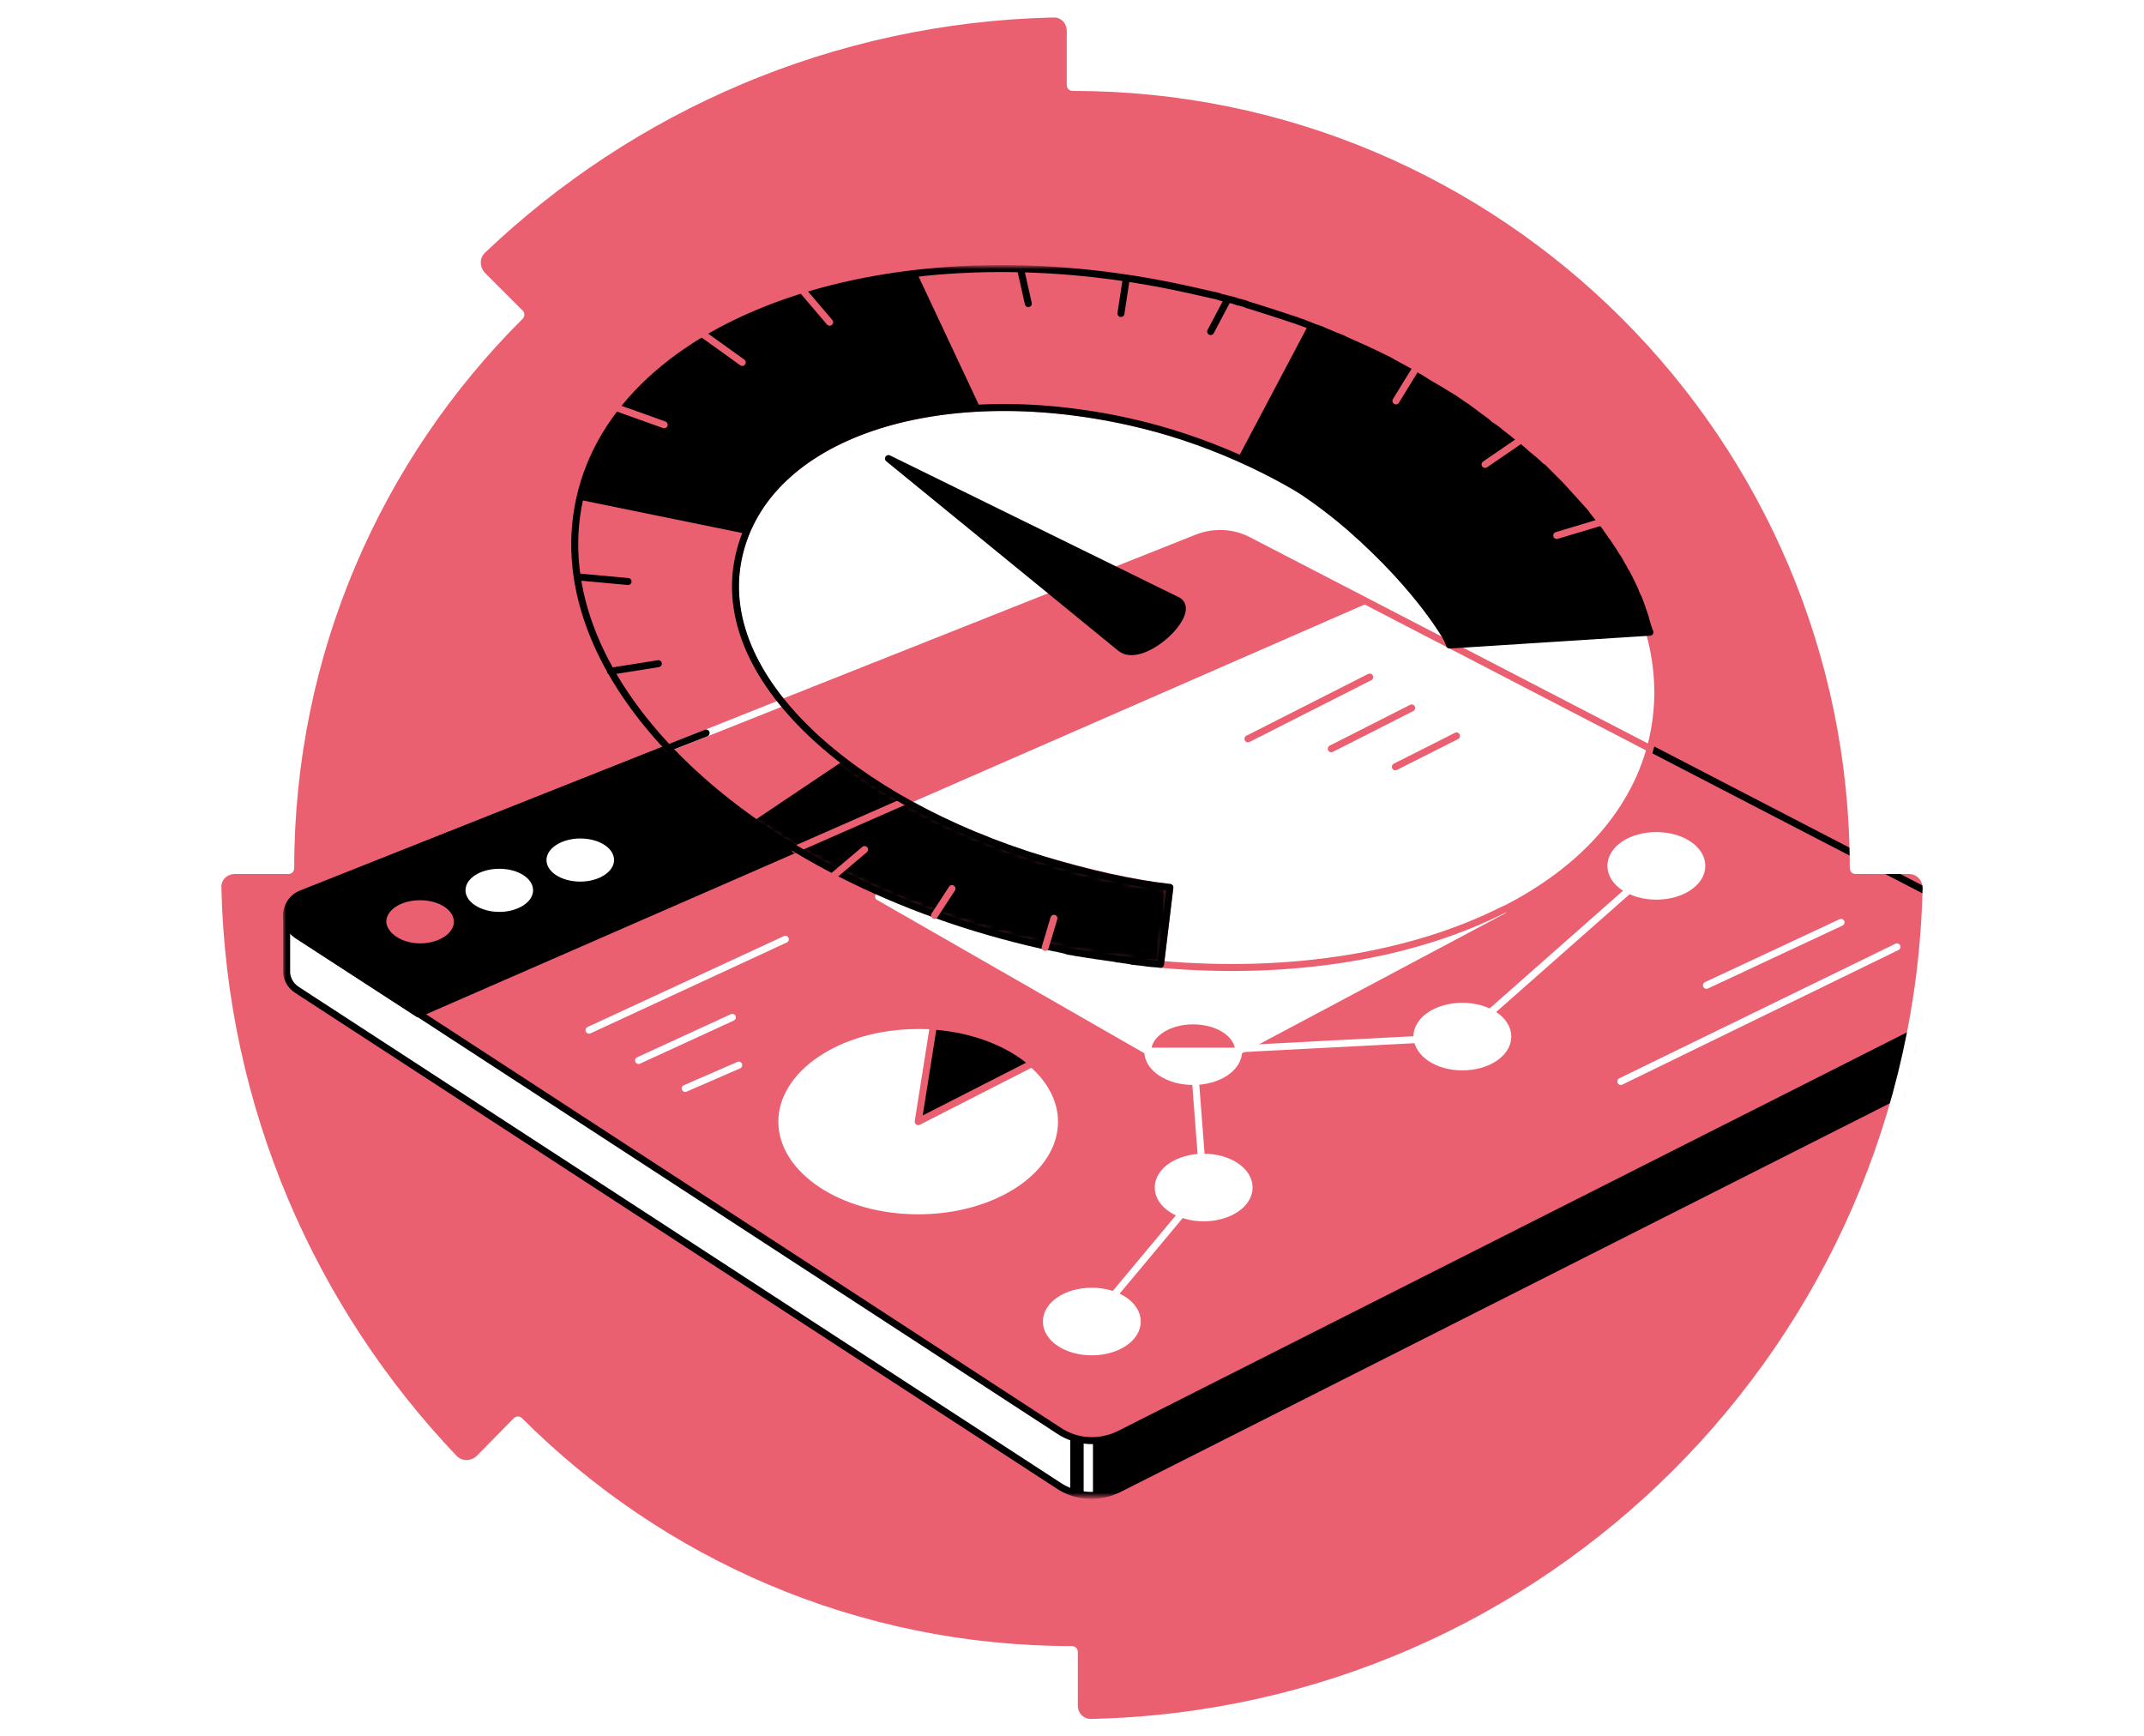 <?xml version="1.0" encoding="UTF-8"?>
<svg xmlns="http://www.w3.org/2000/svg" xmlns:xlink="http://www.w3.org/1999/xlink" version="1.1" id="Capa_1" x="0px" y="0px" viewBox="0 0 368 298" style="enable-background:new 0 0 368 298;" xml:space="preserve">
<style type="text/css">
	.st0{fill:#EB6071;}
	.st1{fill:#FFFFFF;filter:url(#Adobe_OpacityMaskFilter);}
	.st2{mask:url(#mask0_7385_6235_00000047027205989297143690000001828828635237009328_);}
	.st3{fill:#FFFFFF;stroke:#000000;stroke-width:1.2;stroke-linecap:round;stroke-linejoin:round;}
	.st4{fill:#EB6071;stroke:#000000;stroke-width:1.2;stroke-linecap:round;stroke-linejoin:round;}
	.st5{fill:#FFFFFF;stroke:#FFFFFF;stroke-width:1.2;stroke-linecap:round;stroke-linejoin:round;}
	.st6{stroke:#000000;stroke-width:1.2;stroke-linecap:round;stroke-linejoin:round;}
	.st7{fill:#FFFFFF;stroke:#EB6071;stroke-width:1.2;stroke-linecap:round;stroke-linejoin:round;}
	.st8{stroke:#EB6071;stroke-width:1.2;stroke-linecap:round;stroke-linejoin:round;}
	.st9{fill:none;stroke:#FFFFFF;stroke-width:1.2;stroke-linecap:round;stroke-linejoin:round;}
	.st10{fill:none;stroke:#EB6071;stroke-width:1.2;stroke-linecap:round;stroke-linejoin:round;}
	.st11{fill:#FFFFFF;filter:url(#Adobe_OpacityMaskFilter_00000052081113761063652340000010122401055117644733_);}
	.st12{mask:url(#mask1_7385_6235_00000165937442005910532300000010554738223222484378_);}
	.st13{fill:none;stroke:#000000;stroke-width:1.2;stroke-linecap:round;stroke-linejoin:round;}
	.st14{fill:#EB6071;stroke:#FFFFFF;stroke-width:1.2;stroke-linecap:round;stroke-linejoin:round;}
	.st15{fill:none;stroke:#FFFFFF;stroke-width:2;stroke-linecap:round;stroke-linejoin:round;}
</style>
<path class="st0" d="M88.9,244.1c24.3,24.3,57.9,39.4,95.1,39.4v9.2c0,1.9,1.5,3.4,3.4,3.3c78.5-1.8,141.8-65.1,143.6-143.6  c0-1.9-1.5-3.4-3.3-3.4h-9.2c0-74.2-60.2-134.4-134.4-134.4V5.3c0-1.9-1.5-3.4-3.4-3.3c-38,0.9-72.5,16.2-98.2,40.7  c-1.3,1.3-1.3,3.4,0,4.8l6.5,6.5C64.6,78.3,49.5,111.9,49.5,149h-9.2c-1.9,0-3.4,1.5-3.3,3.4c0.9,38,16.2,72.5,40.7,98.2  c1.3,1.3,3.4,1.3,4.8,0L88.9,244.1z"></path>
<defs>
	<filter id="Adobe_OpacityMaskFilter" filterUnits="userSpaceOnUse" x="48.6" y="45.7" width="300.4" height="211.5">
		<feColorMatrix type="matrix" values="1 0 0 0 0  0 1 0 0 0  0 0 1 0 0  0 0 0 1 0"></feColorMatrix>
	</filter>
</defs>
<mask maskUnits="userSpaceOnUse" x="48.6" y="45.7" width="300.4" height="211.5" id="mask0_7385_6235_00000047027205989297143690000001828828635237009328_">
	<path class="st1" d="M88.9,244.1c24.3,24.3,57.9,39.4,95.1,39.4v9.2c0,1.9,1.5,3.4,3.4,3.3c78.5-1.8,141.8-65.1,143.6-143.6   c0-1.9-1.5-3.4-3.3-3.4h-9.2c0-74.2-60.2-134.4-134.4-134.4V5.3c0-1.9-1.5-3.4-3.4-3.3c-38,0.9-72.5,16.2-98.2,40.7   c-1.3,1.3-1.3,3.4,0,4.8l6.5,6.5C64.6,78.3,49.5,111.9,49.5,149h-9.2c-1.9,0-3.4,1.5-3.3,3.4c0.9,38,16.2,72.5,40.7,98.2   c1.3,1.3,3.4,1.3,4.8,0L88.9,244.1z"></path>
</mask>
<g class="st2">
	<path class="st3" d="M346.2,170.6l-132-68.3c-2.7-1.4-5.9-1.6-8.7-0.4L57.9,160.4l-8.7-3.7l0,9.4c0,0.3,0,0.5,0,0.8v0.1h0   c0.1,1.1,0.7,2.2,1.8,2.9l130.6,85c3.1,2.1,7.1,2.3,10.5,0.6l154-77.8C349.1,176.2,349.1,172.1,346.2,170.6L346.2,170.6z"></path>
	<path class="st4" d="M346.2,168.3l-154,77.8c-3.4,1.7-7.4,1.5-10.5-0.6l-109-71l-21.6-14c-2.7-1.8-2.3-5.9,0.7-7.1l62.9-25   l90.9-36.1c2.8-1.1,6-1,8.7,0.4l19.9,10.3l49,25.4l63.1,32.7C349.1,162.6,349.1,166.8,346.2,168.3L346.2,168.3z"></path>
	<path class="st5" d="M258.1,156.2l-45.5,24.2c0-2.9-3.5-5.2-7.8-5.2c-4.3,0-7.8,2.3-7.8,5.2l-46.2-26.5l1.1,0   c3,1.3,6.2,2.5,9.7,3.7c20.2,6.7,37.6,8.1,37.6,8.1C221.8,167.5,242.7,164,258.1,156.2L258.1,156.2z"></path>
	<path d="M187.6,247.2v9.5l3.4-0.6l155.9-78.7l1-1.2l0.5-3.5l-4.4-3.2L192.2,246l-2.4,0.9L187.6,247.2z"></path>
	<path d="M186,247.1v9.4l-2.3-0.5v-9.4L186,247.1z"></path>
	<path class="st6" d="M234.2,103.1L71.8,174L51,160.5c-2.7-1.8-2.3-5.9,0.7-7.1l153.8-61c2.8-1.1,6-1,8.7,0.4L234.2,103.1   L234.2,103.1z"></path>
	<path class="st4" d="M72.1,162.5c3.5,0,6.4-1.9,6.4-4.3c0-2.4-2.8-4.3-6.4-4.3s-6.4,1.9-6.4,4.3C65.8,160.5,68.6,162.5,72.1,162.5z   "></path>
	<path class="st7" d="M182.2,192.5c0,9.1-11,16.5-24.6,16.5c-13.6,0-24.6-7.4-24.6-16.5s11-16.5,24.6-16.5c0.9,0,1.8,0,2.6,0.1   c6.9,0.5,13,2.9,17,6.5C180.3,185.3,182.2,188.8,182.2,192.5L182.2,192.5z"></path>
	<path class="st3" d="M85.7,157.1c3.5,0,6.4-1.9,6.4-4.3c0-2.4-2.8-4.3-6.4-4.3s-6.4,1.9-6.4,4.3C79.3,155.2,82.2,157.1,85.7,157.1z   "></path>
	<path class="st5" d="M187.4,232c4.3,0,7.8-2.3,7.8-5.2c0-2.9-3.5-5.2-7.8-5.2c-4.3,0-7.8,2.3-7.8,5.2   C179.6,229.7,183.1,232,187.4,232z"></path>
	<path class="st5" d="M206.6,209c4.3,0,7.8-2.3,7.8-5.2c0-2.9-3.5-5.2-7.8-5.2c-4.3,0-7.8,2.3-7.8,5.2   C198.8,206.7,202.3,209,206.6,209z"></path>
	<path class="st5" d="M212.6,180.4c0,2.9-3.5,5.2-7.8,5.2c-4.3,0-7.8-2.3-7.8-5.2H212.6z"></path>
	<path class="st5" d="M251,183.1c4.3,0,7.8-2.3,7.8-5.2c0-2.9-3.5-5.2-7.8-5.2c-4.3,0-7.8,2.3-7.8,5.2   C243.3,180.8,246.7,183.1,251,183.1z"></path>
	<path class="st5" d="M284.3,153.8c4.3,0,7.8-2.3,7.8-5.2c0-2.9-3.5-5.2-7.8-5.2c-4.3,0-7.8,2.3-7.8,5.2   C276.5,151.5,280,153.8,284.3,153.8z"></path>
	<path class="st3" d="M99.6,151.9c3.5,0,6.4-1.9,6.4-4.3c0-2.4-2.8-4.3-6.4-4.3c-3.5,0-6.4,1.9-6.4,4.3   C93.2,150,96,151.9,99.6,151.9z"></path>
	<path class="st8" d="M177.2,182.5l-19.6,10l2.6-16.4C167.1,176.6,173.2,179,177.2,182.5L177.2,182.5z"></path>
	<path class="st9" d="M187.4,226.8l19.2-23l-1.8-23.4l46.2-2.4l33.2-29.3"></path>
	<path class="st9" d="M101.1,176.8l33.7-15.6"></path>
	<path class="st9" d="M109.6,182l16.1-7.4"></path>
	<path class="st9" d="M117.6,186.8l9.2-4"></path>
	<path class="st9" d="M325.6,162.5l-47.4,23.1"></path>
	<path class="st9" d="M316,158.3l-23.1,10.8"></path>
	<path class="st7" d="M283.7,126.6c-2.8,12.6-12.1,22.7-25.5,29.5l-0.1,0c-15.4,7.8-36.2,11.4-58.9,9.4l1.3-10.8l0.3-2.4   c0,0-0.1,0-0.2,0c-6.3-0.8-13.5-2.4-21.7-4.8c-2.8-0.8-5.5-1.8-8.2-2.8c-0.7-0.3-1.5-0.6-2.2-0.9c0,0,0,0,0,0   c-0.4-0.2-0.8-0.3-1.3-0.5c-0.7-0.3-1.4-0.6-2.1-0.9c-7.1-3.1-13.5-6.8-19-10.8c-0.3-0.2-0.6-0.4-0.8-0.6c-0.4-0.3-0.6-0.4-0.6-0.4   c-13.3-10.2-20.7-22.7-17.9-35.1c4.6-20.8,34-30.5,67.1-23.1c25.5,5.7,49.2,19.5,54.8,35.5l34.4,0.6l0,0   C284.8,114.6,285,120.7,283.7,126.6L283.7,126.6z"></path>
	<path class="st0" d="M134.3,120.6c4.2,5.9,21.1,16.9,21.1,16.9l78.8-34.4l-22.5-11.2l-3.7-0.3L134.3,120.6L134.3,120.6z"></path>
	<path class="st10" d="M235.1,116.2l-20.9,10.6"></path>
	<path class="st10" d="M242.3,121.5l-13.8,7"></path>
	<path class="st10" d="M250,126.3l-10.5,5.3"></path>
	<path class="st10" d="M114.6,128.4l90.9-36.1c2.8-1.1,6-1,8.7,0.4l19.9,10.3l49,25.4"></path>
	<path class="st10" d="M234.2,103.1l-97.7,42.7"></path>
	<path class="st0" d="M283.2,108.5L283.2,108.5l-34.4,2.2c-5.6-16-29.4-32.6-54.9-38.3c-33.2-7.4-62.5,2.3-67.1,23.1   c-4.6,20.8,19.6,42.1,52.1,52c8.2,2.5,15.5,4.1,21.9,4.8l-1.6,13.2c-0.7-0.1-1.4-0.1-2.1-0.2c-0.3,0-0.5-0.1-0.8-0.1   c-0.5-0.1-1.1-0.1-1.6-0.2c-0.2,0-0.4,0-0.6-0.1c-0.7-0.1-1.3-0.2-2-0.3c-0.2,0-0.4,0-0.6-0.1c-1.2-0.2-2.3-0.3-3.5-0.5   c-0.4-0.1-0.8-0.1-1.3-0.2c-0.6-0.1-1.2-0.2-1.9-0.3c-0.4-0.1-0.7-0.1-1.1-0.2c-0.3,0-0.5-0.1-0.8-0.2c-0.4-0.1-0.8-0.2-1.3-0.3   c-0.3-0.1-0.7-0.1-1-0.2c-0.5-0.1-1-0.2-1.5-0.3c-50.8-11.3-86.5-45.6-79.6-76.7c6.9-31.1,53.7-47.2,104.5-35.9   c1.3,0.3,2.7,0.6,4,0.9c0.5,0.1,1,0.2,1.5,0.4c0.1,0,0.2,0.1,0.4,0.1c0.4,0.1,0.8,0.2,1.2,0.3c0.4,0.1,0.9,0.2,1.3,0.4   c0.2,0,0.3,0.1,0.5,0.1c0.4,0.1,0.8,0.2,1.2,0.4c0.3,0.1,0.7,0.2,1,0.3c1.9,0.6,3.8,1.2,5.6,1.8c0.6,0.2,1.2,0.4,1.8,0.6   c0.5,0.2,0.9,0.3,1.4,0.5c0.2,0.1,0.3,0.1,0.5,0.2c0.5,0.2,1,0.4,1.5,0.6c0,0,0.1,0,0.1,0c0.6,0.2,1.1,0.4,1.7,0.7   c0.6,0.2,1.1,0.5,1.7,0.7c0.5,0.2,1.1,0.4,1.6,0.7c2.3,1,4.5,2,6.7,3.1c0.4,0.2,0.9,0.4,1.3,0.7c0.4,0.2,0.8,0.4,1.1,0.6   c0.4,0.2,0.8,0.4,1.3,0.7c0.6,0.3,1.3,0.7,1.9,1.1c0.5,0.3,0.9,0.5,1.3,0.8c1.7,1,3.4,2,5,3c0.4,0.3,0.9,0.6,1.3,0.9   c0.3,0.2,0.6,0.4,0.9,0.6c0.3,0.2,0.5,0.4,0.8,0.6c0.3,0.2,0.6,0.4,0.8,0.6c0.4,0.3,0.7,0.5,1.1,0.8c0.4,0.3,0.7,0.5,1,0.8   c0.2,0.2,0.5,0.4,0.7,0.5c0.4,0.3,0.9,0.6,1.3,1c0.4,0.3,0.9,0.7,1.3,1c0.5,0.4,0.9,0.8,1.4,1.1c0.4,0.3,0.8,0.7,1.2,1   c0,0,0.1,0.1,0.1,0.1c0.3,0.2,0.5,0.5,0.8,0.7c0.4,0.3,0.7,0.6,1.1,0.9c0,0,0.1,0.1,0.1,0.1c0.4,0.3,0.7,0.7,1.1,1   c0.1,0,0.1,0.1,0.2,0.1c0.3,0.3,0.6,0.6,0.9,0.9c0.4,0.4,0.7,0.7,1.1,1.1c0.3,0.3,0.7,0.7,1,1c1,1.1,2,2.2,3,3.3   c0.3,0.3,0.6,0.7,0.9,1c0,0,0,0,0,0c0.3,0.3,0.6,0.7,0.8,1c0.6,0.8,1.2,1.5,1.8,2.3c0.3,0.3,0.5,0.7,0.7,1c0,0,0,0.1,0.1,0.1   c0.3,0.4,0.5,0.8,0.8,1.1c0.4,0.7,0.9,1.3,1.3,2c0.1,0.2,0.2,0.3,0.3,0.5c0,0,0,0.1,0.1,0.1c0.4,0.6,0.7,1.3,1.1,1.9   c0.1,0.2,0.2,0.5,0.4,0.7c0.5,0.9,0.9,1.8,1.3,2.6c0.1,0.2,0.2,0.4,0.3,0.7c0,0,0,0,0,0c0.2,0.4,0.3,0.8,0.5,1.1   c0.2,0.5,0.4,1,0.6,1.6c0.1,0.2,0.1,0.4,0.2,0.6c0.2,0.5,0.4,1.1,0.5,1.6c0.1,0.3,0.2,0.7,0.3,1C283,108.1,283.1,108.3,283.2,108.5   L283.2,108.5z"></path>
	<defs>
		
			<filter id="Adobe_OpacityMaskFilter_00000082359216851956450570000004657524713767052952_" filterUnits="userSpaceOnUse" x="114" y="120" width="86.7" height="45.6">
			<feColorMatrix type="matrix" values="1 0 0 0 0  0 1 0 0 0  0 0 1 0 0  0 0 0 1 0"></feColorMatrix>
		</filter>
	</defs>
	
		<mask maskUnits="userSpaceOnUse" x="114" y="120" width="86.7" height="45.6" id="mask1_7385_6235_00000165937442005910532300000010554738223222484378_">
		<path style="fill:#FFFFFF;filter:url(#Adobe_OpacityMaskFilter_00000082359216851956450570000004657524713767052952_);" d="    M283.2,108.5L283.2,108.5l-34.4,2.2c-5.6-16-29.4-32.6-54.9-38.3c-33.2-7.4-62.5,2.3-67.1,23.1c-4.6,20.8,19.6,42.1,52.1,52    c8.2,2.5,15.5,4.1,21.9,4.8l-1.6,13.2c-0.7-0.1-1.4-0.1-2.1-0.2c-0.3,0-0.5-0.1-0.8-0.1c-0.5-0.1-1.1-0.1-1.6-0.2    c-0.2,0-0.4,0-0.6-0.1c-0.7-0.1-1.3-0.2-2-0.3c-0.2,0-0.4,0-0.6-0.1c-1.2-0.2-2.3-0.3-3.5-0.5c-0.4-0.1-0.8-0.1-1.3-0.2    c-0.6-0.1-1.2-0.2-1.9-0.3c-0.4-0.1-0.7-0.1-1.1-0.2c-0.3,0-0.5-0.1-0.8-0.2c-0.4-0.1-0.8-0.2-1.3-0.3c-0.3-0.1-0.7-0.1-1-0.2    c-0.5-0.1-1-0.2-1.5-0.3c-50.8-11.3-86.5-45.6-79.6-76.7c6.9-31.1,53.7-47.2,104.5-35.9c1.3,0.3,2.7,0.6,4,0.9    c0.5,0.1,1,0.2,1.5,0.4c0.1,0,0.2,0.1,0.4,0.1c0.4,0.1,0.8,0.2,1.2,0.3c0.4,0.1,0.9,0.2,1.3,0.4c0.2,0,0.3,0.1,0.5,0.1    c0.4,0.1,0.8,0.2,1.2,0.4c0.3,0.1,0.7,0.2,1,0.3c1.9,0.6,3.8,1.2,5.6,1.8c0.6,0.2,1.2,0.4,1.8,0.6c0.5,0.2,0.9,0.3,1.4,0.5    c0.2,0.1,0.3,0.1,0.5,0.2c0.5,0.2,1,0.4,1.5,0.6c0,0,0.1,0,0.1,0c0.6,0.2,1.1,0.4,1.7,0.7c0.6,0.2,1.1,0.5,1.7,0.7    c0.5,0.2,1.1,0.4,1.6,0.7c2.3,1,4.5,2,6.7,3.1c0.4,0.2,0.9,0.4,1.3,0.7c0.4,0.2,0.8,0.4,1.1,0.6c0.4,0.2,0.8,0.4,1.3,0.7    c0.6,0.3,1.3,0.7,1.9,1.1c0.5,0.3,0.9,0.5,1.3,0.8c1.7,1,3.4,2,5,3c0.4,0.3,0.9,0.6,1.3,0.9c0.3,0.2,0.6,0.4,0.9,0.6    c0.3,0.2,0.5,0.4,0.8,0.6c0.3,0.2,0.6,0.4,0.8,0.6c0.4,0.3,0.7,0.5,1.1,0.8c0.4,0.3,0.7,0.5,1,0.8c0.2,0.2,0.5,0.4,0.7,0.5    c0.4,0.3,0.9,0.6,1.3,1c0.4,0.3,0.9,0.7,1.3,1c0.5,0.4,0.9,0.8,1.4,1.1c0.4,0.3,0.8,0.7,1.2,1c0,0,0.1,0.1,0.1,0.1    c0.3,0.2,0.5,0.5,0.8,0.7c0.4,0.3,0.7,0.6,1.1,0.9c0,0,0.1,0.1,0.1,0.1c0.4,0.3,0.7,0.7,1.1,1c0.1,0,0.1,0.1,0.2,0.1    c0.3,0.3,0.6,0.6,0.9,0.9c0.4,0.4,0.7,0.7,1.1,1.1c0.3,0.3,0.7,0.7,1,1c1,1.1,2,2.2,3,3.3c0.3,0.3,0.6,0.7,0.9,1c0,0,0,0,0,0    c0.3,0.3,0.6,0.7,0.8,1c0.6,0.8,1.2,1.5,1.8,2.3c0.3,0.3,0.5,0.7,0.7,1c0,0,0,0.1,0.1,0.1c0.3,0.4,0.5,0.8,0.8,1.1    c0.4,0.7,0.9,1.3,1.3,2c0.1,0.2,0.2,0.3,0.3,0.5c0,0,0,0.1,0.1,0.1c0.4,0.6,0.7,1.3,1.1,1.9c0.1,0.2,0.2,0.5,0.4,0.7    c0.5,0.9,0.9,1.8,1.3,2.6c0.1,0.2,0.2,0.4,0.3,0.7c0,0,0,0,0,0c0.2,0.4,0.3,0.8,0.5,1.1c0.2,0.5,0.4,1,0.6,1.6    c0.1,0.2,0.1,0.4,0.2,0.6c0.2,0.5,0.4,1.1,0.5,1.6c0.1,0.3,0.2,0.7,0.3,1C283,108.1,283.1,108.3,283.2,108.5L283.2,108.5z"></path>
	</mask>
	<g class="st12">
		<path d="M200.8,152.4l-0.3,2.4l-1.3,10.8c0,0-17.5-1.4-37.6-8.1c-3.5-1.1-6.7-2.4-9.7-3.7c-14.3-6.1-22.7-12.8-22.7-12.8    l15.5-10.4c0,0,0.2,0.2,0.6,0.4c0.3,0.2,0.5,0.4,0.8,0.6c2.8,2,9.8,6.7,19,10.8c0.7,0.3,1.4,0.6,2.1,0.9c0.4,0.2,0.8,0.4,1.3,0.5    c0,0,0,0,0,0c0.7,0.3,1.5,0.6,2.2,0.9c13.9,5.2,28.1,7.4,29.9,7.6C200.7,152.4,200.8,152.4,200.8,152.4L200.8,152.4z"></path>
		<path class="st9" d="M134.3,120.6l-19.6,7.8"></path>
		<path class="st10" d="M155.3,137.5l-18.9,8.3"></path>
	</g>
	<path class="st13" d="M283.2,108.5L283.2,108.5l-34.4,2.2c-5.6-16-29.4-32.6-54.9-38.3c-33.2-7.4-62.5,2.3-67.1,23.1   c-4.6,20.8,19.6,42.1,52.1,52c8.2,2.5,15.5,4.1,21.9,4.8l-1.6,13.2c-0.7-0.1-1.4-0.1-2.1-0.2c-0.3,0-0.5-0.1-0.8-0.1   c-0.5-0.1-1.1-0.1-1.6-0.2c-0.2,0-0.4,0-0.6-0.1c-0.7-0.1-1.3-0.2-2-0.3c-0.2,0-0.4,0-0.6-0.1c-1.2-0.2-2.3-0.3-3.5-0.5   c-0.4-0.1-0.8-0.1-1.3-0.2c-0.6-0.1-1.2-0.2-1.9-0.3c-0.4-0.1-0.7-0.1-1.1-0.2c-0.3,0-0.5-0.1-0.8-0.2c-0.4-0.1-0.8-0.2-1.3-0.3   c-0.3-0.1-0.7-0.1-1-0.2c-0.5-0.1-1-0.2-1.5-0.3c-50.8-11.3-86.5-45.6-79.6-76.7c6.9-31.1,53.7-47.2,104.5-35.9   c1.3,0.3,2.7,0.6,4,0.9c0.5,0.1,1,0.2,1.5,0.4c0.1,0,0.2,0.1,0.4,0.1c0.4,0.1,0.8,0.2,1.2,0.3c0.4,0.1,0.9,0.2,1.3,0.4   c0.2,0,0.3,0.1,0.5,0.1c0.4,0.1,0.8,0.2,1.2,0.4c0.3,0.1,0.7,0.2,1,0.3c1.9,0.6,3.8,1.2,5.6,1.8c0.6,0.2,1.2,0.4,1.8,0.6   c0.5,0.2,0.9,0.3,1.4,0.5c0.2,0.1,0.3,0.1,0.5,0.2c0.5,0.2,1,0.4,1.5,0.6c0,0,0.1,0,0.1,0c0.6,0.2,1.1,0.4,1.7,0.7   c0.6,0.2,1.1,0.5,1.7,0.7c0.5,0.2,1.1,0.4,1.6,0.7c2.3,1,4.5,2,6.7,3.1c0.4,0.2,0.9,0.4,1.3,0.7c0.4,0.2,0.8,0.4,1.1,0.6   c0.4,0.2,0.8,0.4,1.3,0.7c0.6,0.3,1.3,0.7,1.9,1.1c0.5,0.3,0.9,0.5,1.3,0.8c1.7,1,3.4,2,5,3c0.4,0.3,0.9,0.6,1.3,0.9   c0.3,0.2,0.6,0.4,0.9,0.6c0.3,0.2,0.5,0.4,0.8,0.6c0.3,0.2,0.6,0.4,0.8,0.6c0.4,0.3,0.7,0.5,1.1,0.8c0.4,0.3,0.7,0.5,1,0.8   c0.2,0.2,0.5,0.4,0.7,0.5c0.4,0.3,0.9,0.6,1.3,1c0.4,0.3,0.9,0.7,1.3,1c0.5,0.4,0.9,0.8,1.4,1.1c0.4,0.3,0.8,0.7,1.2,1   c0,0,0.1,0.1,0.1,0.1c0.3,0.2,0.5,0.5,0.8,0.7c0.4,0.3,0.7,0.6,1.1,0.9c0,0,0.1,0.1,0.1,0.1c0.4,0.3,0.7,0.7,1.1,1   c0.1,0,0.1,0.1,0.2,0.1c0.3,0.3,0.6,0.6,0.9,0.9c0.4,0.4,0.7,0.7,1.1,1.1c0.3,0.3,0.7,0.7,1,1c1,1.1,2,2.2,3,3.3   c0.3,0.3,0.6,0.7,0.9,1c0,0,0,0,0,0c0.3,0.3,0.6,0.7,0.8,1c0.6,0.8,1.2,1.5,1.8,2.3c0.3,0.3,0.5,0.7,0.7,1c0,0,0,0.1,0.1,0.1   c0.3,0.4,0.5,0.8,0.8,1.1c0.4,0.7,0.9,1.3,1.3,2c0.1,0.2,0.2,0.3,0.3,0.5c0,0,0,0.1,0.1,0.1c0.4,0.6,0.7,1.3,1.1,1.9   c0.1,0.2,0.2,0.5,0.4,0.7c0.5,0.9,0.9,1.8,1.3,2.6c0.1,0.2,0.2,0.4,0.3,0.7c0,0,0,0,0,0c0.2,0.4,0.3,0.8,0.5,1.1   c0.2,0.5,0.4,1,0.6,1.6c0.1,0.2,0.1,0.4,0.2,0.6c0.2,0.5,0.4,1.1,0.5,1.6c0.1,0.3,0.2,0.7,0.3,1C283,108.1,283.1,108.3,283.2,108.5   L283.2,108.5z"></path>
	<path d="M128,91.6l-28.4-5.8c0,0,1.7-14.8,20-26.4c18.3-11.6,37.9-12.3,37.9-12.3l10.8,23c0,0-14.4,0.2-24.5,5.1   C130.6,81.6,128,91.6,128,91.6L128,91.6z"></path>
	<path d="M224.5,55.9l-11.9,22.5c0,0,10.2,5.2,18.6,12.5c12.6,11,17.1,19.8,17.1,19.8l35-2.2c0,0-4.9-18.2-23-32.5   C241.8,61.5,224.5,55.9,224.5,55.9L224.5,55.9z"></path>
	<path class="st13" d="M175.2,46.3l1.3,5.8"></path>
	<path class="st13" d="M207.8,56.9l2.8-5.3"></path>
	<path class="st13" d="M193.3,47.9l-0.9,5.9"></path>
	<path class="st6" d="M152.5,78.7l39.8,32.5c3.7,3.1,13.4-6,9.9-8.1L152.5,78.7z"></path>
	<path class="st10" d="M262.2,74.7l-7.3,5"></path>
	<path class="st10" d="M243.1,63.1l-3.5,5.7"></path>
	<path class="st10" d="M267.2,91.9l8-2.4"></path>
	<path class="st10" d="M120.3,57.1l7.1,5.1"></path>
	<path class="st10" d="M105.9,70l8.1,2.9"></path>
	<path class="st10" d="M137.8,49.9l4.6,5.4"></path>
	<path class="st10" d="M163.4,152.5l-3,4.6"></path>
	<path class="st10" d="M180.9,157.6l-1.5,5"></path>
	<path class="st10" d="M148.4,145.8l-5.8,4.9"></path>
	<path class="st13" d="M113,113.9l-8.2,1.3"></path>
	<path class="st13" d="M107.8,99.8L99.1,99"></path>
	<path class="st13" d="M121.2,125.8l-6.6,2.6"></path>
	<path class="st14" d="M212.6,180.4H197c0-2.9,3.5-5.2,7.8-5.2S212.6,177.5,212.6,180.4z"></path>
</g>
<path class="st15" d="M88.9,244.1c24.3,24.3,57.9,39.4,95.1,39.4v9.2c0,1.9,1.5,3.4,3.4,3.3c78.5-1.8,141.8-65.1,143.6-143.6  c0-1.9-1.5-3.4-3.3-3.4h-9.2c0-74.2-60.2-134.4-134.4-134.4V5.3c0-1.9-1.5-3.4-3.4-3.3c-38,0.9-72.5,16.2-98.2,40.7  c-1.3,1.3-1.3,3.4,0,4.8l6.5,6.5C64.6,78.3,49.5,111.9,49.5,149h-9.2c-1.9,0-3.4,1.5-3.3,3.4c0.9,38,16.2,72.5,40.7,98.2  c1.3,1.3,3.4,1.3,4.8,0L88.9,244.1z"></path>
</svg>

